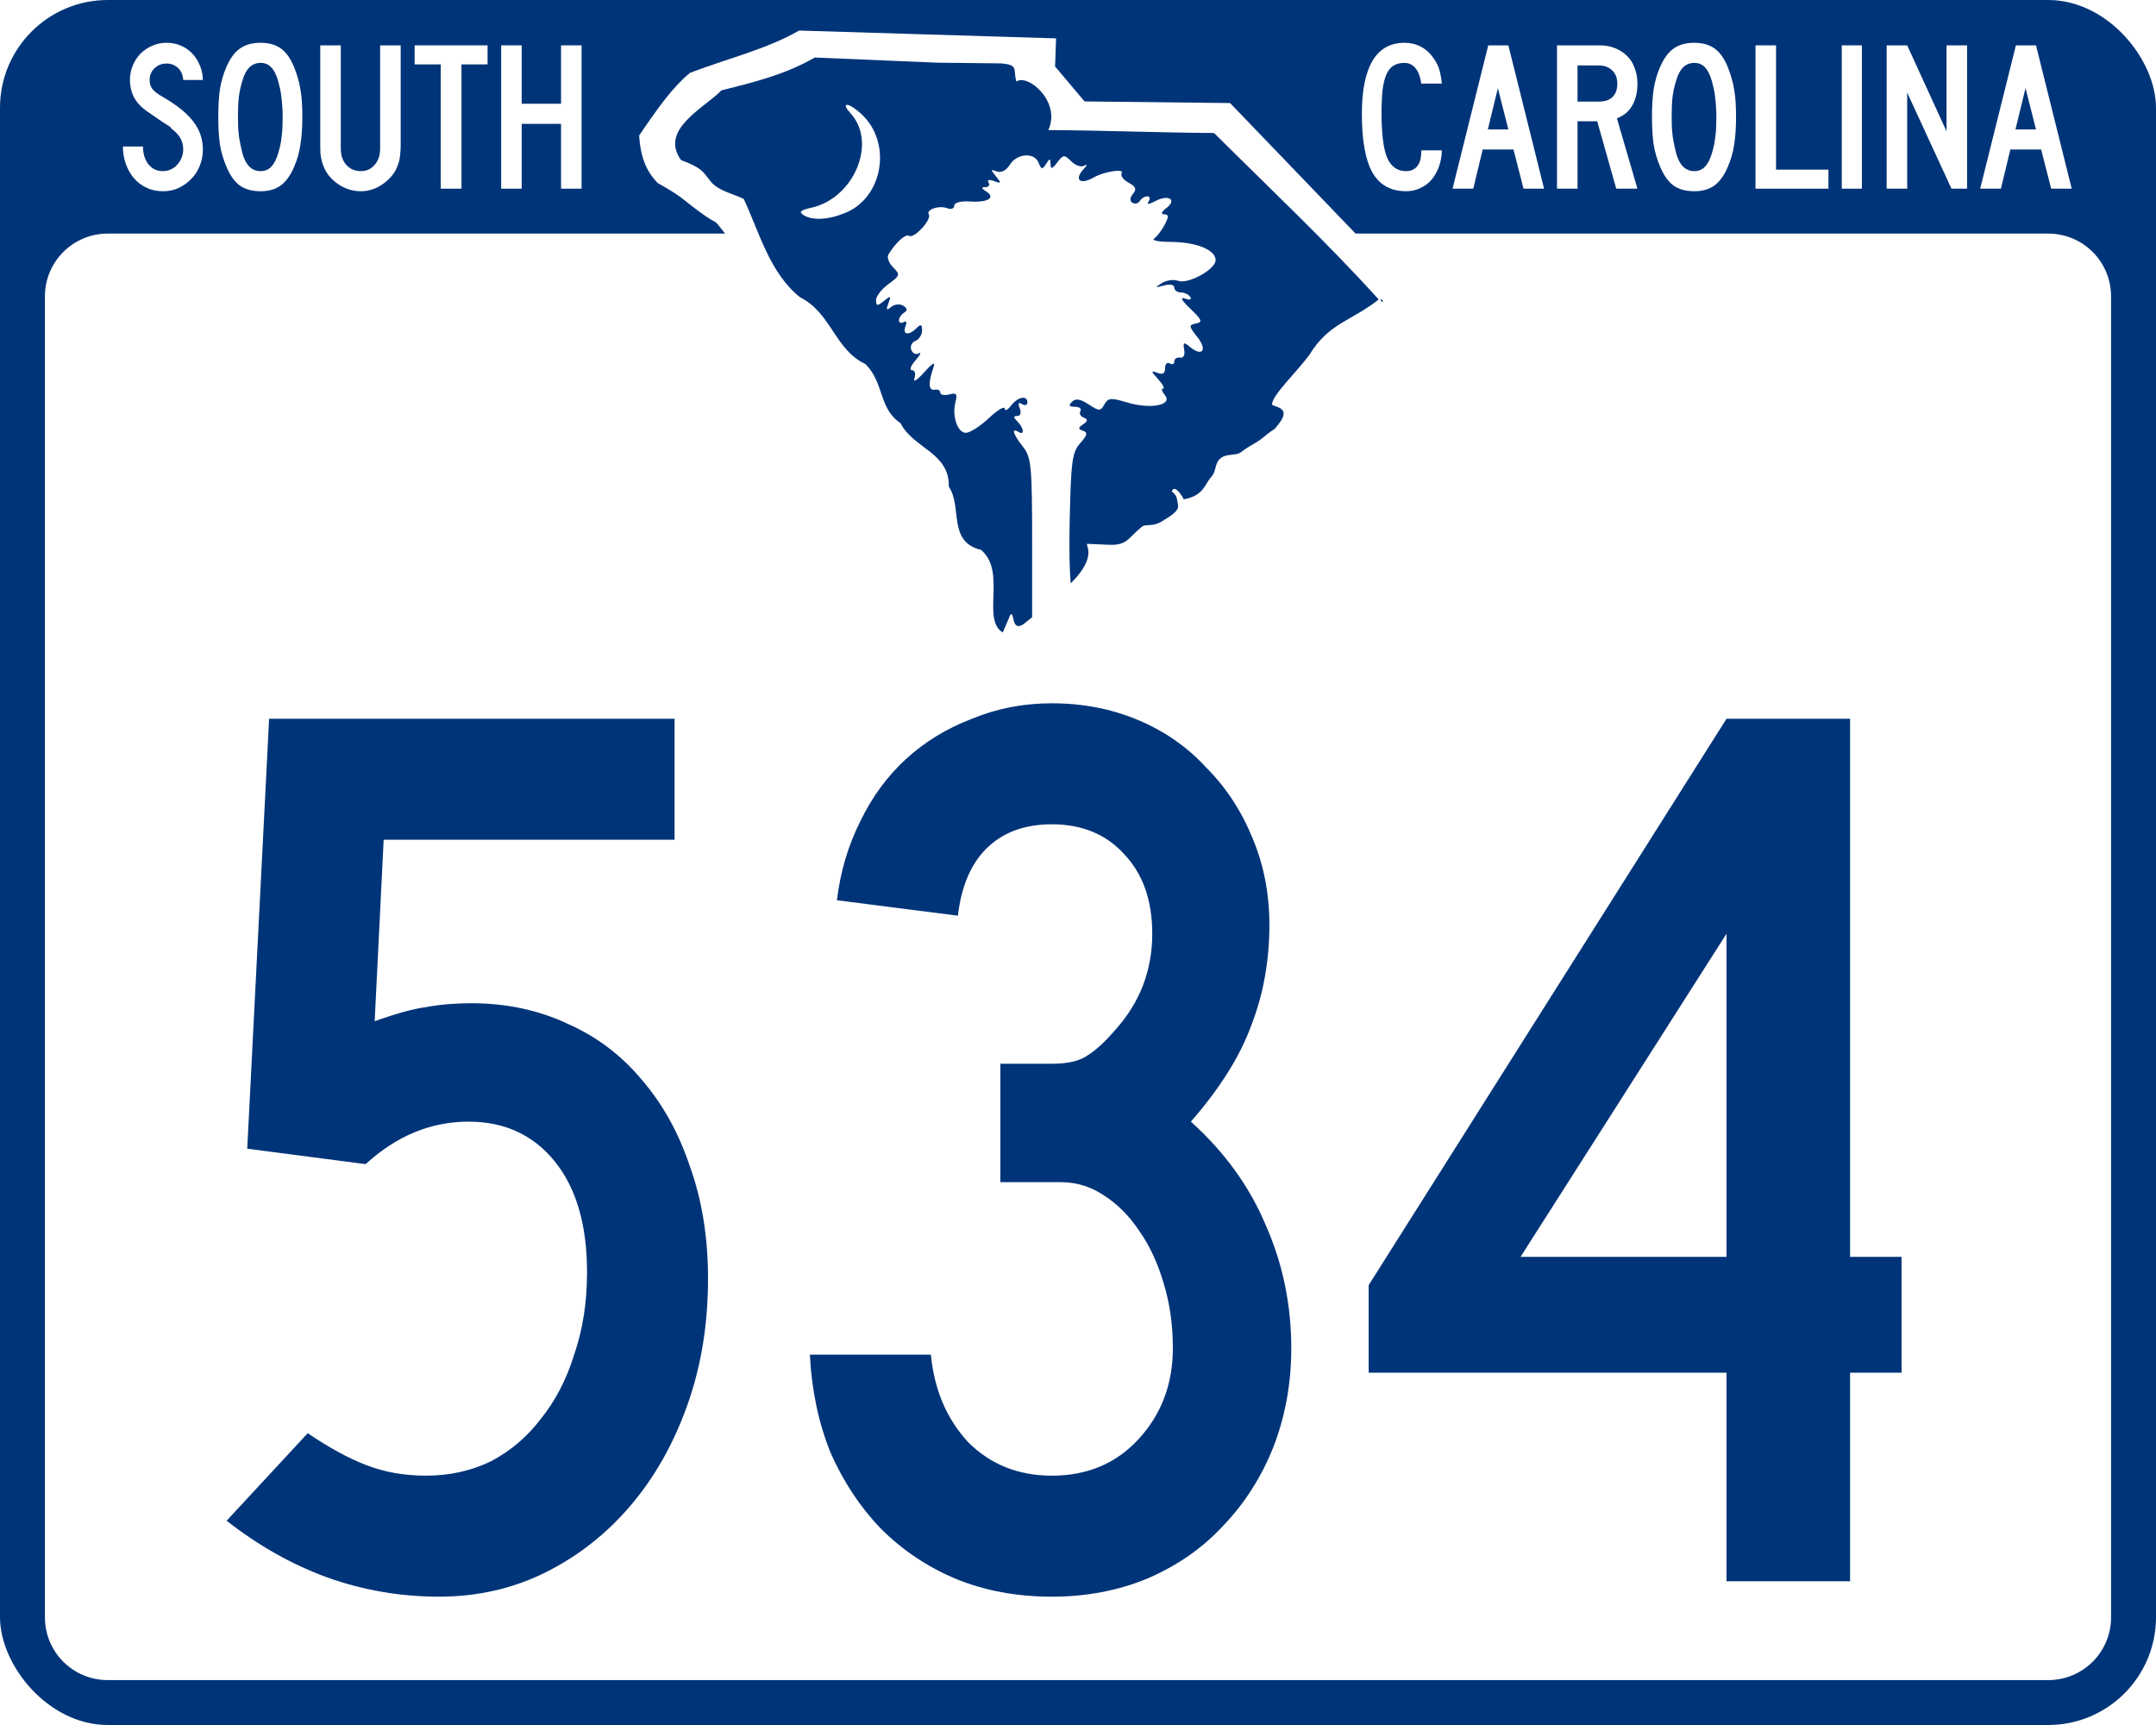<?xml version="1.0" encoding="UTF-8" standalone="no"?>
<svg
   xmlns:dc="http://purl.org/dc/elements/1.1/"
   xmlns:cc="http://creativecommons.org/ns#"
   xmlns:rdf="http://www.w3.org/1999/02/22-rdf-syntax-ns#"
   xmlns:svg="http://www.w3.org/2000/svg"
   xmlns="http://www.w3.org/2000/svg"
   xmlns:xlink="http://www.w3.org/1999/xlink"
   version="1.0"
   width="750"
   height="600"
   id="svg2">
  <defs
     id="defs30" />
  <rect
     fill="#003478"
     x="0"
     y="0"
     width="750"
     height="600"
     ry="37.5"
     rx="37.5"
     id="rect3775" />
  <use
     fill="#ffffff"
     stroke-width="309"
     x="0"
     y="0"
     stroke="#000000"
     width="300"
     height="240"
     transform="matrix(2.5 0 0 2.5 53740 -12888)"
     xlink:href="#state_outline"
     stroke-linejoin="round"
     id="use2473" />
  <g
     fill="#fff"
     id="g3909">
    <path
       d="m277.97 10.625c-10.79 6.324-25.84 10.051-37.97 14.719-5.97 4.978-10.714 11.571-17.656 21.781 0.496 8.401 3.005 12.956 6.406 16.5 9.017 5.13 8.361 5.458 14.469 9.969 7.448 5.5 4.172 1.455 8.969 7.594 0.014 0.018 0.017 0.044 0.031 0.062h-214.72c-12.119 0-21.875 9.756-21.875 21.875v459.38c0 12.119 9.756 21.875 21.875 21.875h675c12.119 0 21.875-9.756 21.875-21.875v-459.38c0-12.119-9.756-21.875-21.875-21.875h-240.94l-43.656-45.406-50.625-0.562-10.25-12.156 0.344-9.781-89.406-2.719z"
       id="rect3777" />
    <g
       id="text3779">
      <path
         d="m70.577 52.009c-0 2.034-0.372 3.943-1.116 5.729-0.694 1.736-1.687 3.249-2.976 4.539-1.24 1.29-2.703 2.331-4.39 3.125-1.637 0.744-3.423 1.116-5.357 1.116-2.183-0-4.142-0.422-5.878-1.265-1.736-0.843-3.199-1.984-4.39-3.423-1.19-1.438-2.108-3.1-2.753-4.985s-0.967-3.844-0.967-5.878h6.994c-0 1.042 0.124 2.083 0.372 3.125 0.298 0.992 0.719 1.91 1.265 2.753 0.595 0.794 1.315 1.438 2.158 1.935 0.893 0.496 1.959 0.744 3.199 0.744 0.942 0 1.835-0.198 2.679-0.595 0.893-0.397 1.637-0.942 2.232-1.637 0.645-0.694 1.141-1.488 1.488-2.381 0.397-0.942 0.595-1.91 0.595-2.902-0-1.438-0.298-2.703-0.893-3.795-0.595-1.141-1.637-2.282-3.125-3.423-0.248-0.248-0.347-0.372-0.298-0.372 0.05-0.05-0.099-0.198-0.446-0.446-0.347-0.248-1.091-0.719-2.232-1.414-1.091-0.744-2.902-1.984-5.431-3.72-2.034-1.389-3.571-3.001-4.613-4.836-0.992-1.885-1.488-3.943-1.488-6.176-0-1.786 0.322-3.447 0.967-4.985 0.645-1.587 1.538-2.976 2.679-4.167 1.19-1.19 2.555-2.108 4.092-2.753 1.538-0.694 3.199-1.042 4.985-1.042 1.786 0 3.423 0.322 4.911 0.967 1.538 0.645 2.852 1.538 3.943 2.679 1.141 1.141 2.034 2.505 2.679 4.092 0.694 1.587 1.066 3.324 1.116 5.208h-6.845c-0.099-1.736-0.694-3.125-1.786-4.167-1.091-1.042-2.431-1.562-4.018-1.562-1.637 0-3.026 0.546-4.167 1.637-1.141 1.091-1.711 2.455-1.711 4.092-0 1.24 0.322 2.282 0.967 3.125 0.645 0.843 1.885 1.786 3.72 2.827 4.811 2.778 8.309 5.605 10.491 8.482 2.232 2.877 3.348 6.126 3.348 9.747"
         id="path3788" />
      <path
         d="m105.17 40.625c-0 3.82-0.223 7.069-0.67 9.747-0.397 2.679-1.116 5.208-2.158 7.589-1.24 2.976-2.803 5.159-4.688 6.548-1.835 1.339-4.167 2.009-6.994 2.009-2.976-0-5.407-0.67-7.292-2.009-1.835-1.389-3.373-3.571-4.613-6.548-1.042-2.43-1.786-4.96-2.232-7.589-0.397-2.679-0.595-5.928-0.595-9.747-0-3.77 0.198-6.994 0.595-9.673 0.446-2.728 1.19-5.283 2.232-7.664 1.29-2.976 2.852-5.109 4.688-6.399 1.885-1.339 4.291-2.009 7.217-2.009 2.877 0 5.233 0.67 7.069 2.009 1.835 1.29 3.373 3.472 4.613 6.548 0.496 1.24 0.918 2.48 1.265 3.72 0.397 1.24 0.694 2.555 0.893 3.943 0.248 1.339 0.422 2.803 0.521 4.39 0.099 1.538 0.149 3.249 0.149 5.134m-6.845 0c-0-1.389-0.05-2.654-0.149-3.795-0.05-1.141-0.149-2.183-0.298-3.125-0.099-0.992-0.248-1.935-0.446-2.827-0.198-0.893-0.422-1.786-0.67-2.679-0.645-2.232-1.463-3.844-2.455-4.836-0.942-0.992-2.158-1.488-3.646-1.488-3.075 0-5.184 2.059-6.324 6.176-0.595 1.885-1.017 3.795-1.265 5.729-0.198 1.885-0.298 4.216-0.298 6.994-0 1.339 0.025 2.579 0.074 3.72 0.099 1.091 0.198 2.133 0.298 3.125 0.149 0.942 0.322 1.885 0.521 2.827 0.198 0.942 0.422 1.91 0.67 2.902 1.141 4.117 3.249 6.176 6.324 6.176 1.488 0 2.703-0.496 3.646-1.488 0.992-0.992 1.81-2.555 2.455-4.688 0.298-0.992 0.546-1.935 0.744-2.827 0.198-0.942 0.347-1.91 0.446-2.902 0.149-0.992 0.248-2.034 0.298-3.125 0.05-1.141 0.074-2.43 0.074-3.869"
         id="path3790" />
      <path
         d="m139.38 50.744c-0 0.992-0.05 1.885-0.149 2.679-0.05 0.794-0.149 1.538-0.298 2.232-0.149 0.645-0.347 1.29-0.595 1.935-0.248 0.645-0.546 1.29-0.893 1.935-1.24 2.034-2.951 3.72-5.134 5.059-2.133 1.29-4.39 1.935-6.771 1.935-2.48-0-4.836-0.645-7.068-1.935-2.183-1.29-3.894-2.976-5.134-5.059-0.347-0.645-0.645-1.29-0.893-1.935-0.248-0.645-0.446-1.29-0.595-1.935-0.149-0.694-0.273-1.438-0.372-2.232-0.05-0.794-0.074-1.687-0.074-2.679v-34.97h7.143v35.863c-0 2.381 0.645 4.291 1.935 5.729s2.976 2.158 5.059 2.158c1.935 0 3.522-0.719 4.762-2.158 1.29-1.438 1.935-3.348 1.935-5.729v-35.863h7.143v34.97"
         id="path3792" />
      <path
         d="m160.53 22.396v43.229h-7.217v-43.229h-9.077v-6.622h25.372v6.622h-9.077"
         id="path3794" />
      <path
         d="m195.17 65.625v-22.545h-13.69v22.545h-7.143v-49.851h7.143v20.312h13.69v-20.312h7.143v49.851h-7.143"
         id="path3796" />
    </g>
    <g
       id="text3783">
      <path
         d="m494.43 29.092c-0.744-4.811-2.728-7.217-5.952-7.217-1.438 0-2.679 0.322-3.72 0.967-0.992 0.595-1.81 1.587-2.455 2.976-0.595 1.339-1.042 3.125-1.339 5.357-0.248 2.232-0.372 4.96-0.372 8.184-0 7.192 0.645 12.351 1.935 15.476 1.339 3.125 3.547 4.688 6.622 4.688 1.042 0 1.885-0.198 2.53-0.595 0.694-0.397 1.24-0.918 1.637-1.562 0.446-0.694 0.744-1.463 0.893-2.307 0.149-0.893 0.223-1.81 0.223-2.753h7.143c-0.05 2.083-0.397 3.993-1.042 5.729-0.645 1.736-1.513 3.249-2.604 4.539-1.091 1.24-2.406 2.207-3.943 2.902-1.488 0.694-3.1 1.042-4.836 1.042-5.357-0-9.276-2.183-11.756-6.548-2.431-4.365-3.646-11.161-3.646-20.387 0-8.135 1.24-14.286 3.72-18.452 2.48-4.167 6.2-6.25 11.161-6.25 2.034 0 3.894 0.446 5.58 1.339 1.687 0.843 3.1 2.083 4.241 3.72 0.942 1.24 1.637 2.505 2.083 3.795 0.446 1.29 0.794 3.075 1.042 5.357h-7.143"
         id="path3921" />
      <path
         d="m529.99 65.625-3.497-13.616h-10.714l-3.274 13.616h-7.217l12.426-49.851h6.994l12.426 49.851h-7.143m-8.929-34.97-3.497 14.36h7.143l-3.646-14.36"
         id="path3923" />
      <path
         d="m562.24 65.625-6.622-23.438h-6.845v23.438h-7.143v-49.851h14.881c1.935 0 3.695 0.322 5.283 0.967 1.637 0.645 3.026 1.538 4.167 2.679 1.19 1.141 2.083 2.555 2.679 4.241 0.645 1.637 0.967 3.447 0.967 5.431-0 2.976-0.595 5.506-1.786 7.589-1.19 2.083-2.976 3.571-5.357 4.464l7.143 24.479h-7.366m0.372-36.533c-0-1.935-0.595-3.472-1.786-4.613-1.19-1.141-2.753-1.711-4.688-1.711h-7.366v12.574h7.366c2.083 0 3.671-0.521 4.762-1.562 1.141-1.091 1.711-2.654 1.711-4.688"
         id="path3925" />
      <path
         d="m603.91 40.625c-0 3.82-0.223 7.069-0.67 9.747-0.397 2.679-1.116 5.208-2.158 7.589-1.24 2.976-2.803 5.159-4.688 6.548-1.835 1.339-4.167 2.009-6.994 2.009-2.976-0-5.407-0.67-7.292-2.009-1.835-1.389-3.373-3.571-4.613-6.548-1.042-2.43-1.786-4.96-2.232-7.589-0.397-2.679-0.595-5.928-0.595-9.747-0-3.77 0.198-6.994 0.595-9.673 0.446-2.728 1.19-5.283 2.232-7.664 1.29-2.976 2.852-5.109 4.688-6.399 1.885-1.339 4.291-2.009 7.217-2.009 2.877 0 5.233 0.67 7.068 2.009 1.835 1.29 3.373 3.472 4.613 6.548 0.496 1.24 0.918 2.48 1.265 3.72 0.397 1.24 0.694 2.555 0.893 3.943 0.248 1.339 0.422 2.803 0.521 4.39 0.099 1.538 0.149 3.249 0.149 5.134m-6.845 0c-0-1.389-0.05-2.654-0.149-3.795-0.05-1.141-0.149-2.183-0.298-3.125-0.099-0.992-0.248-1.935-0.446-2.827-0.198-0.893-0.422-1.786-0.67-2.679-0.645-2.232-1.463-3.844-2.455-4.836-0.942-0.992-2.158-1.488-3.646-1.488-3.075 0-5.184 2.059-6.324 6.176-0.595 1.885-1.017 3.795-1.265 5.729-0.198 1.885-0.298 4.216-0.298 6.994-0 1.339 0.025 2.579 0.074 3.72 0.099 1.091 0.198 2.133 0.298 3.125 0.149 0.942 0.322 1.885 0.521 2.827 0.198 0.942 0.422 1.91 0.67 2.902 1.141 4.117 3.249 6.176 6.324 6.176 1.488 0 2.703-0.496 3.646-1.488 0.992-0.992 1.81-2.555 2.455-4.688 0.298-0.992 0.546-1.935 0.744-2.827 0.198-0.942 0.347-1.91 0.446-2.902 0.149-0.992 0.248-2.034 0.298-3.125 0.05-1.141 0.074-2.43 0.074-3.869"
         id="path3927" />
      <path
         d="m610.68 65.625v-49.851h7.143v43.229h18.229v6.622h-25.372"
         id="path3929" />
      <path
         d="m640.69 65.625v-49.851h6.994v49.851h-6.994"
         id="path3931" />
      <path
         d="m678.85 65.625-15.402-33.408v33.408h-7.143v-49.851h7.143l13.69 29.911v-29.911h7.143v49.851h-5.432"
         id="path3933" />
      <path
         d="m713.54 65.625-3.497-13.616h-10.714l-3.274 13.616h-7.217l12.426-49.851h6.994l12.426 49.851h-7.143m-8.929-34.97-3.497 14.36h7.143l-3.646-14.36"
         id="path3935" />
    </g>
  </g>
  <path
     d="m283.42 20c-9.81 5.749-21.15 8.645-32.42 11.406-6.061 6.205-21.768 13.691-14.062 24.297 7.133 2.629 7.591 3.948 10.156 7.266 2.723 3.521 8.443 4.532 11.641 6.25 5.495 11.783 9.043 25.737 19.531 34.141 10.957 5.479 12.144 18.354 22.812 23.281 6.621 6.647 4.486 15.363 12.188 20.547 4.439 8.825 17.116 10.195 16.797 22.109 4.758 6.862-0.513 19.161 11.172 21.953 9.048 7.458 0.062 24.116 7.578 28.75 1.908-4.371 2.486-5.708 2.578-6.016 1.741-2.323-0.079 7.303 5.625 2.344 0.312-0.272 1.51-1.211 2.031-1.641v-24.609c0-28.203-0.263-30.958-3.203-34.688-3.436-4.359-4.138-6.745-1.562-5.156 2.234 1.378 1.925-1.361-0.391-3.672-1.432-1.429-1.395-1.875 0-1.875 1.084 0 1.452-1.116 0.859-2.656-0.685-1.782-0.474-2.259 0.781-1.484 1.027 0.633 1.875 0.381 1.875-0.547 0-2.633-3.359-1.987-5.703 1.094-1.166 1.533-2.16 1.995-2.188 1.016-0.028-0.979-2.49 0.478-5.469 3.281-2.979 2.804-6.618 5.156-8.047 5.156-2.952 0-4.891-5.91-3.594-10.859 0.701-2.673 0.298-3.149-2.188-2.5-1.696 0.442-3.125 0.169-3.125-0.625s-0.856-1.235-1.953-1.016c-2.11 0.421-2.292-2.314-0.469-7.578 0.804-2.323-0.068-1.921-3.203 1.562-2.485 2.761-3.897 3.642-3.359 2.031 0.517-1.551 0.139-2.812-0.859-2.812-0.986 0-0.422-1.535 1.25-3.438 1.672-1.902 2.177-3.005 1.172-2.422-1.005 0.583-2.181 0.064-2.656-1.172-0.475-1.236 0.145-2.642 1.406-3.125 1.261-0.483 2.344-2.156 2.344-3.672 0-2.144-0.464-2.267-1.953-0.781-2.708 2.702-4.956 2.307-3.828-0.625 0.545-1.417 0.28-2.042-0.625-1.484-0.868 0.535-1.641 0.251-1.641-0.625 0-0.876 0.825-2.057 1.797-2.656 1.237-0.763 1.167-1.51-0.312-2.422-1.187-0.732-3.047-0.501-4.219 0.469-1.633 1.352-1.825 1.031-0.938-1.328 1.001-2.66 0.816-2.712-1.562-0.781-2.308 1.874-2.734 1.789-2.734-0.312 0-1.348 1.933-3.829 4.297-5.547 4.047-2.942 4.199-3.307 1.641-5.859-1.494-1.491-2.251-3.467-1.641-4.453 2.685-4.335 5.979-7.278 7.266-6.484 1.69 1.042 7.865-5.698 6.797-7.422-1.06-1.711 3.522-3.292 6.406-2.188 1.317 0.504 2.422 0.137 2.422-0.859 0-1.078 2.181-1.705 5.469-1.484 6.294 0.423 9.102-1.321 5.625-3.516-1.732-1.093-1.776-1.466-0.234-1.484 1.149-0.013 1.63-0.697 1.094-1.562-0.586-0.946 0.148-1.193 1.875-0.547 2.54 0.951 2.665 0.765 0.703-1.641-1.931-2.368-1.96-2.559 0.234-1.719 1.568 0.6 3.319-0.281 4.609-2.344 1.257-2.008 3.387-3.075 5.391-3.203 2.004-0.128 3.881 0.684 4.609 2.578 0.903 2.349 1.306 2.398 2.578 0.391 1.301-2.053 1.497-2.014 1.562 0.078 0.059 1.864 0.578 1.701 2.344-0.625 2.092-2.756 2.437-2.792 4.844-0.391 1.432 1.429 3.427 2.137 4.453 1.562 1.217-0.681 1.223-0.305-0.078 1.094-3.569 3.837-1.246 5.709 3.594 2.891 3.326-1.937 10.581-3.053 9.609-1.484-0.537 0.867 0.507 2.379 2.344 3.359 2.563 1.369 2.926 2.267 1.562 3.906-1.129 1.357-1.15 2.512-0.156 3.125 0.86 0.53 2.027 0.187 2.578-0.703 0.551-0.89 1.7-1.562 2.578-1.562 0.878 0 1.065 0.756 0.469 1.719-0.754 1.218-0.033 1.191 2.344-0.078 4.536-2.422 7.633-0.457 3.828 2.422-1.812 1.371-2.068 2.156-0.781 2.188 1.623 0.04 1.652 0.837 0.156 3.672-1.04 1.97-2.706 4.122-3.672 4.766-0.966 0.643 1.654 1.159 5.781 1.172 8.922 0.029 15.625 2.769 15.625 6.328 0 3.249-9.638 8.523-13.125 7.188-1.443-0.552-3.958-0.21-5.547 0.781-2.567 1.601-2.487 1.73 0.703 0.859 2.094-0.571 3.594-0.288 3.594 0.703 0 0.935 1.001 1.719 2.266 1.719 1.265 0 2.745 0.697 3.281 1.562 0.582 0.939-0.159 1.165-1.875 0.547-1.804-0.65-1.129 0.638 1.875 3.516 4.061 3.89 4.418 4.672 2.031 5.156-2.598 0.527-2.604 0.868 0.469 4.766 3.572 4.531 1.675 6.946-2.656 3.359-2.113-1.75-2.413-1.623-1.953 1.016 0.321 1.838-0.223 2.97-1.406 2.734-1.097-0.219-2.031 0.401-2.031 1.328 0 0.927-0.685 1.244-1.562 0.703-0.878-0.541-1.641 0.182-1.641 1.641 0 1.839-0.783 2.358-2.656 1.641-2.369-0.907-2.352-0.664 0.234 2.188 1.623 1.789 2.401 3.281 1.719 3.281-0.682 0-0.438 0.988 0.625 2.266 2.873 3.454-4.891 5.016-13.047 2.578-5.664-1.693-6.685-1.664-7.969 0.625-1.367 2.438-1.807 2.445-5.547 0-2.913-1.905-4.519-2.119-5.781-0.859-1.262 1.259-0.937 1.719 1.094 1.719 1.544 0 2.371 0.683 1.875 1.484-0.496 0.801-0.01 1.82 1.094 2.266 1.564 0.633 1.541 1.157-0.156 2.344-1.837 1.284-1.837 1.627 0 2.266 1.687 0.586 1.459 1.522-1.016 4.297-2.831 3.175-3.216 6.305-3.672 27.344-0.21 9.693-0.025 17.7 0.391 21.406 1.296-1.313 2.465-2.635 3.281-3.75 4.57-6.244 2.265-8.913 2.344-10 6.829 0.263 8.435 0.51 10.391 0.234 3.856-0.543 4.718-2.894 8.438-5.938 1.469-1.475 3.543 0.033 7.109-2.031 7.327-4.241 5.702-5.137 5.469-7.344-0.247-2.337-1.966-2.944-1.875-3.203 0.767-2.18 2.93 0.402 4.141 2.812 7.024-1.273 7.217-5.237 9.531-7.734 1.923-2.076 1.093-4.637 3.203-6.484 2.11-1.847 5.412-0.823 7.188-2.188 3.551-2.729 5.064-2.928 7.656-5.078 5.185-4.299 3-1.63 5.469-4.766 4.937-6.271-2.434-5.722-2.344-6.875 0.257-3.288 8.248-10.749 13.047-17.188 6.703-11.072 14.874-11.819 24.062-19.219-18.212-20.119-38.036-38.743-57.266-57.891-19.17-0.121-38.487-0.909-57.656-1.016 4.549-9.944-7.196-19.705-11.094-16.875-1.286-4.163 1.055-5.838-5.547-6.328l-21.953-0.234c0 0-42.656-1.797-42.656-1.797zm11.016 16.484c0.688-0.223 2.78 0.927 5.312 3.281 10.58 9.835 7.519 28.772-5.547 34.219-6.026 2.512-11.545 2.817-14.766 0.781-1.627-1.028-0.895-1.705 2.734-2.5 14.913-3.268 23.019-22.593 13.75-32.812-1.639-1.808-2.02-2.795-1.484-2.969zm185.86 67.578c-0.117 1.497 1.816 0.822 0 0z"
     fill="#003478"
     id="Abbeville" />
  <g
     transform="scale(1 1)"
     fill="#003478"
     id="routenum">
    <path
       d="m246.3 444.77q0 23.731-7.164 43.88t-19.701 34.925-29.552 23.283q-17.015 8.507-37.164 8.507t-38.955-6.716q-18.358-6.716-34.925-19.701l28.209-30.448q11.194 7.612 20.597 11.194 9.403 3.582 20.597 3.582 12.089 0 22.388-4.925 10.298-5.373 17.463-14.776 7.612-9.403 11.642-22.388 4.478-12.985 4.478-28.657 0-24.627-11.194-38.507-11.194-13.881-30-13.881-19.701 0-35.821 14.776l-41.194-5.373 7.612-149.55h141.04v42.089h-101.19l-3.134 63.134q11.194-4.03 17.91-4.925 7.164-1.343 15.672-1.343 18.358 0 33.582 7.164 15.224 6.716 25.97 19.701 10.746 12.537 16.567 30 6.269 17.463 6.269 38.955z"
       style=""
       id="path30" />
    <path
       d="m449.19 468.95q0 18.358-6.269 34.477-6.269 15.672-17.463 27.313-10.746 11.642-26.418 18.358-15.224 6.269-33.134 6.269-18.358 0-33.582-6.269-14.776-6.269-25.97-17.463-10.746-11.194-17.463-26.418-6.269-15.672-7.164-34.03h42.089q1.791 18.358 12.985 30.448 11.642 11.642 29.104 11.642 18.358 0 30-12.537 12.089-12.985 12.089-31.791 0-12.089-3.134-22.388-3.134-10.746-8.507-18.358-5.373-8.06-12.537-12.537-6.716-4.478-14.776-4.478h-21.045v-41.194h17.91q8.06 0 12.089-2.687 4.478-2.687 9.851-8.955 12.985-14.328 12.985-33.582 0-17.463-9.851-27.761-9.403-10.298-25.074-10.298-14.328 0-22.836 8.507-8.06 8.06-9.851 23.283l-42.089-5.373q1.791-14.776 8.06-27.313 6.269-12.985 16.119-21.94 9.851-8.955 22.836-13.881 12.985-5.373 27.761-5.373 16.119 0 30 5.821t23.731 16.567q10.298 10.298 16.119 24.627 5.821 13.881 5.821 30 0 18.806-6.269 34.925-5.821 16.119-21.045 33.582 17.463 15.672 25.97 35.821 8.955 20.149 8.955 42.985z"
       style=""
       id="path32" />
    <path
       d="m643.58 477.46v72.537h-42.985v-72.537h-124.48v-30.448l124.48-197.01h42.985v187.16h17.91v40.298h-17.91zm-42.985-152.69-71.641 112.39h71.641v-112.39z"
       style=""
       id="path34" />
  </g>
</svg>
